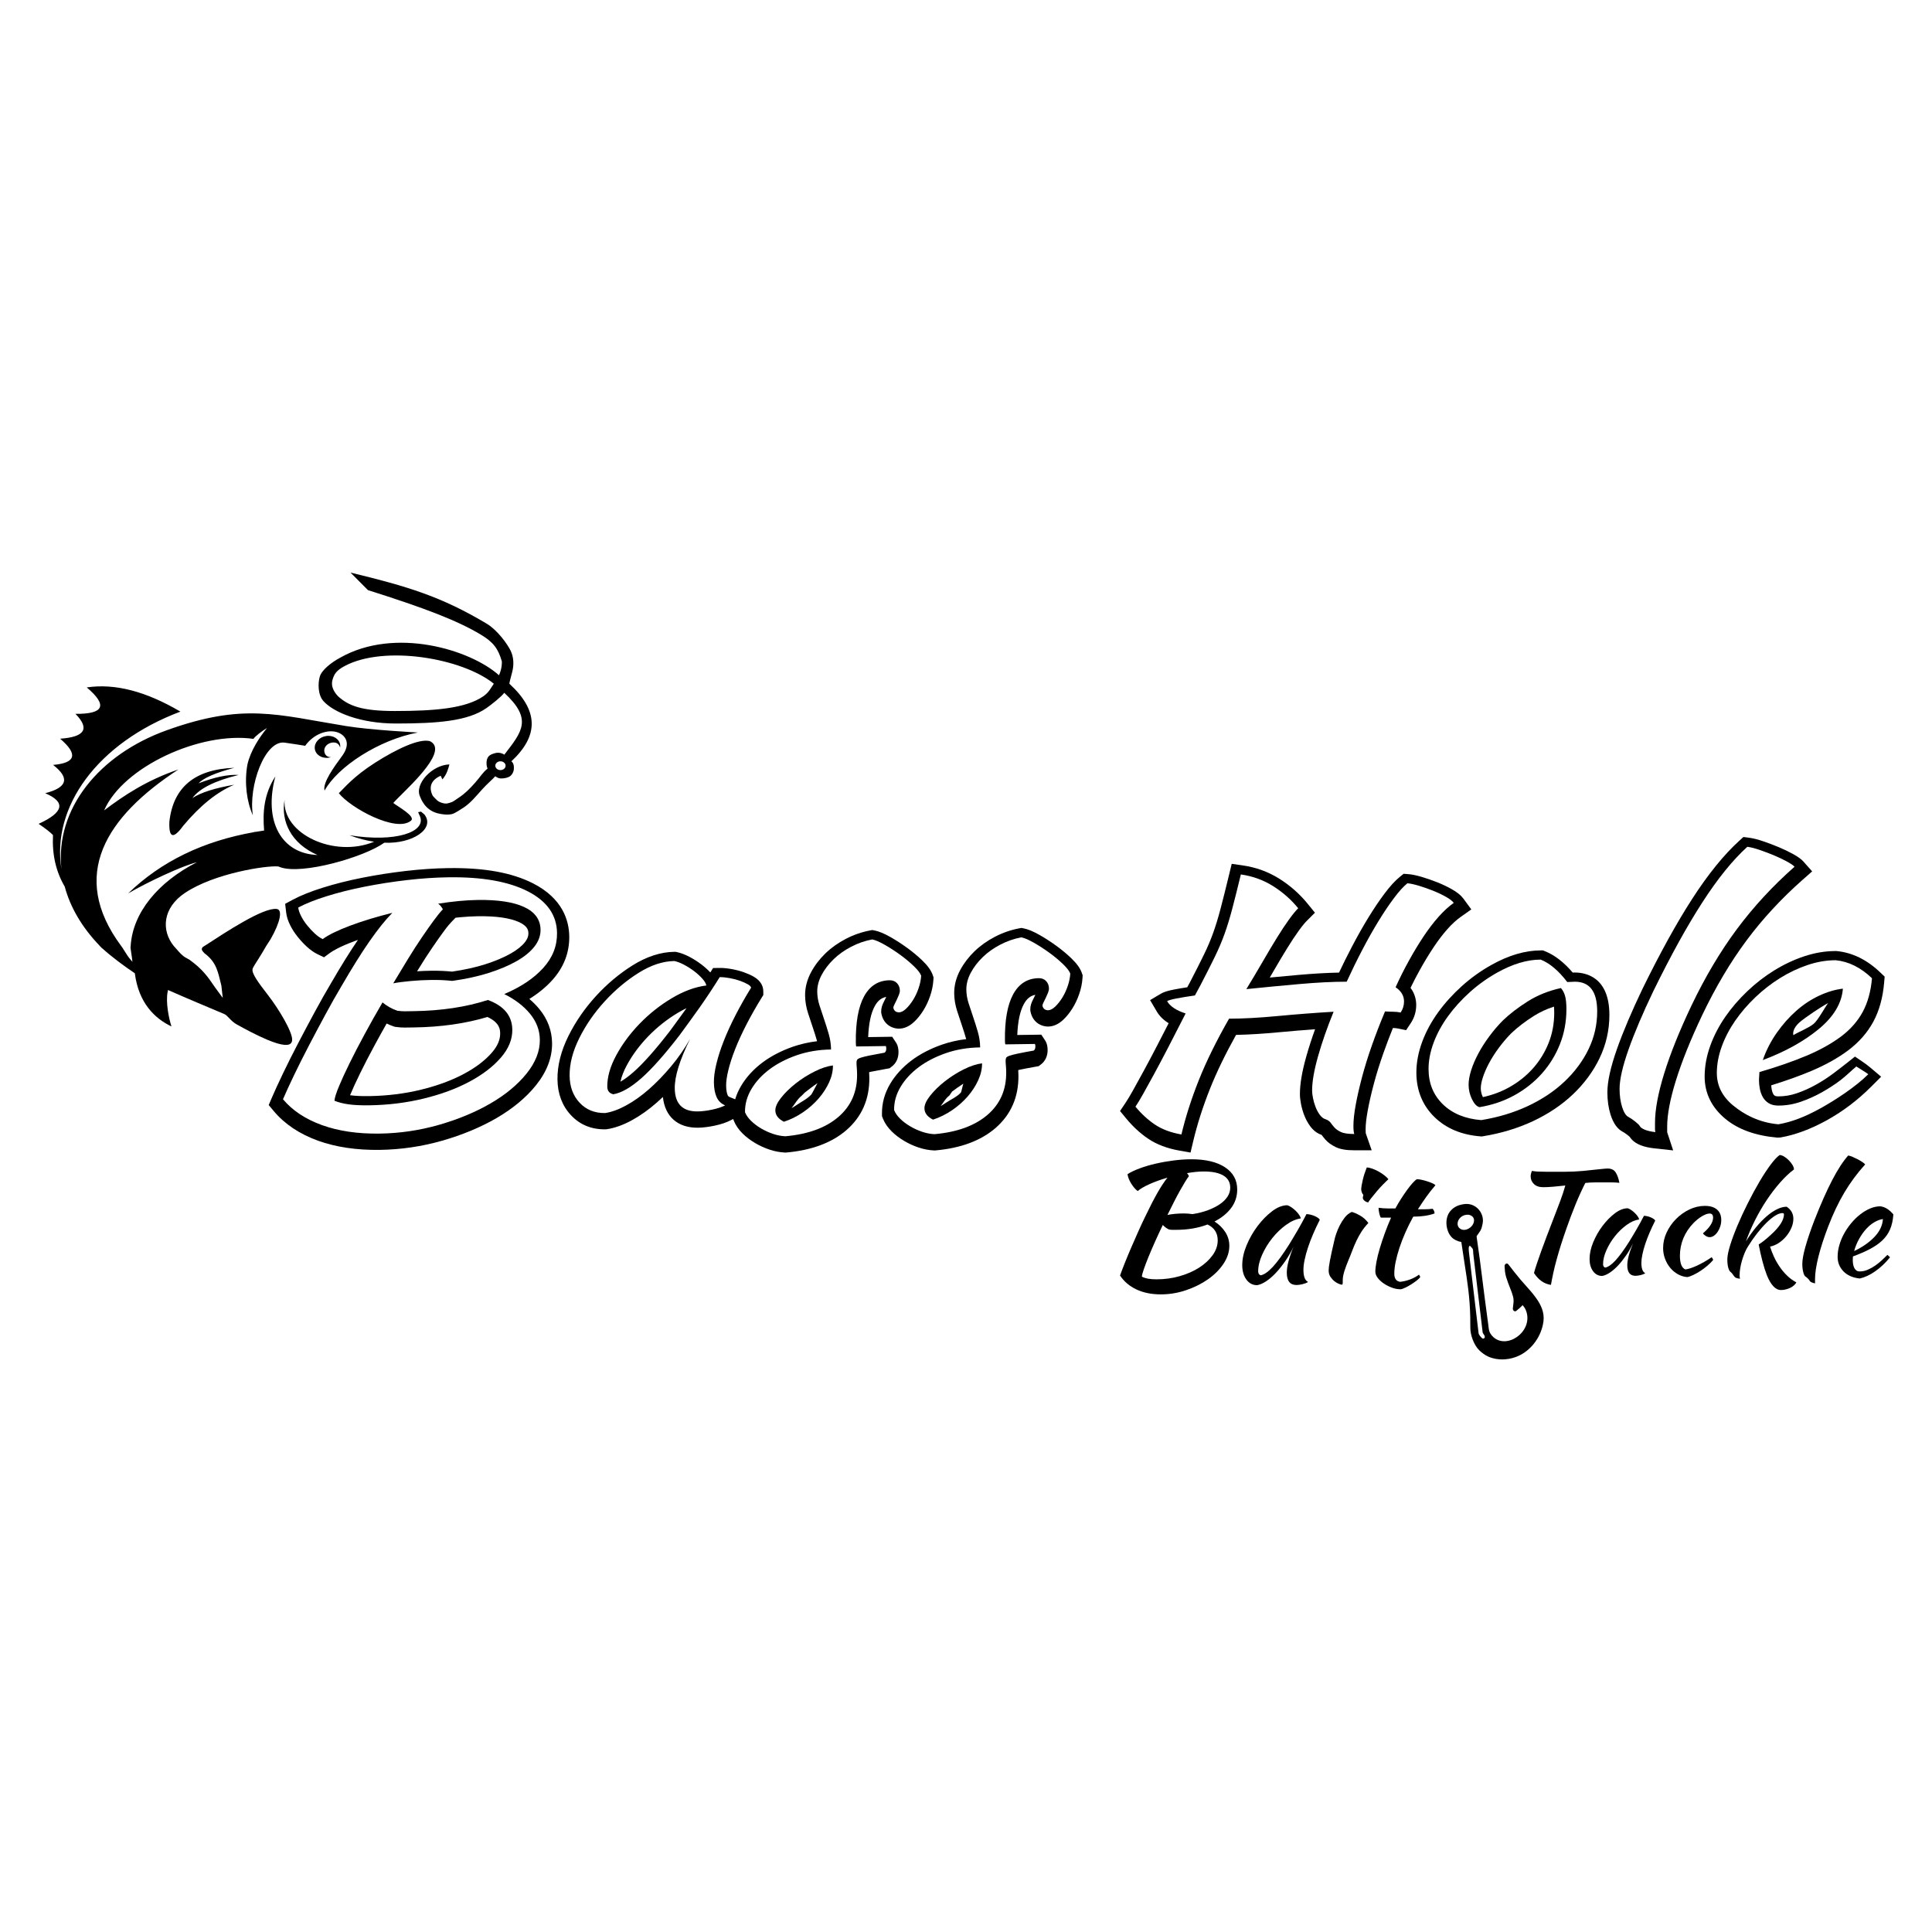 <?xml version="1.0" encoding="UTF-8"?>
<svg id="Layer_1" xmlns="http://www.w3.org/2000/svg" width="16.667in" height="16.667in" version="1.1" viewBox="0 0 1200 1200">
  <!-- Generator: Adobe Illustrator 29.4.0, SVG Export Plug-In . SVG Version: 2.1.0 Build 152)  -->
  <g>
    <path d="M881.765,602.67c2.813-5.092,5.736-9.919,8.691-14.35,2.805-4.214,5.707-8.018,8.619-11.296,2.741-3.078,5.475-5.589,8.128-7.467l6.658-4.71-4.898-6.665c-1.561-2.127-3.912-4.027-7.391-5.979-2.727-1.531-5.762-2.963-9.023-4.256-3.169-1.254-6.325-2.35-9.401-3.263-3.413-1.003-6.179-1.573-8.453-1.742l-2.881-.215-2.286,1.846c-2.972,2.4-6.103,5.819-9.572,10.447-3.185,4.239-6.543,9.221-9.976,14.806-3.421,5.564-6.904,11.732-10.346,18.322-2.676,5.099-5.335,10.445-7.935,15.945-7.594.146-16.098.633-25.349,1.453-5.914.522-11.818,1.066-17.669,1.628.729-1.245,1.442-2.468,2.138-3.672,3.136-5.418,6.048-10.303,8.66-14.529,2.585-4.191,4.986-7.825,7.144-10.811,2.483-3.439,4.06-5.219,4.947-6.106l5.159-5.161-4.629-5.686c-4.871-5.986-10.734-11.162-17.433-15.388-6.88-4.332-14.591-7.133-22.922-8.323l-6.705-.958-1.659,6.858c-2.043,8.444-3.834,15.583-5.323,21.222-1.415,5.37-2.933,10.33-4.504,14.73-1.585,4.425-3.497,8.938-5.684,13.42-2.362,4.857-5.37,10.803-8.874,17.55l-1.565,2.892c-3.072.472-5.754.93-8.003,1.363-4.087.784-6.561,1.554-8.276,2.572l-6.812,4.049,4.105,6.977c1.713,2.913,4.169,5.359,7.426,7.37-2.633,5.153-5.048,9.837-7.237,14.049-3.136,6.033-6.017,11.467-8.568,16.149-2.514,4.62-4.682,8.547-6.497,11.795-1.707,3.053-3.226,5.576-4.514,7.499l-3.378,5.045,3.846,4.661c4.138,5.015,8.742,9.247,13.671,12.564,5.208,3.523,11.716,5.994,19.343,7.347l6.921,1.226,1.692-7.123c2.507-10.556,6.04-21.579,10.5-32.755,4.046-10.131,9.451-21.287,16.092-33.208,7.779-.152,16.694-.7,26.571-1.632,7.418-.7,14.95-1.325,22.509-1.868-2.103,5.816-3.922,11.439-5.438,16.806-2.678,9.457-3.978,17.143-3.978,23.5,0,1.756.22,3.751.667,6.048.431,2.295,1.093,4.622,1.951,6.877.922,2.452,2.136,4.734,3.662,6.857,2.049,2.785,4.481,4.633,7.112,5.462l.037.013c.745,1.009,1.573,2.029,2.489,3.07,1.567,1.754,3.616,3.233,6.253,4.515,2.824,1.383,6.508,2.025,11.588,2.025h10.818l-3.651-10.47c-.018-.097-.031-.215-.051-.393-.02-.185-.074-.76-.074-2.143,0-3.014.44-6.922,1.304-11.619.91-4.968,2.187-10.552,3.797-16.606,1.598-6.037,3.602-12.474,5.957-19.135,1.822-5.17,3.801-10.391,5.904-15.582h.086c1.047,0,2.144.116,3.257.346l4.846.992,2.822-4.236c2.294-3.444,3.456-7.274,3.456-11.387,0-3.023-.717-6.93-3.524-10.657,1.817-3.755,3.709-7.405,5.651-10.904l0-0.0 0.0 0ZM866.828,613.199h-0c3.487,2.353,5.24,5.294,5.24,8.831,0,2.482-.709,4.778-2.098,6.865-1.571-.322-3.142-.491-4.713-.491-1.571,0-3.237-.065-4.981-.193-2.969,7.042-5.671,14.028-8.113,20.949-2.443,6.913-4.493,13.504-6.15,19.765-1.667,6.268-2.979,12.006-3.937,17.227-.958,5.213-1.437,9.588-1.437,13.11,0,1.313.038,2.352.134,3.134.086.782.21,1.434.393,1.958-3.841,0-6.639-.426-8.382-1.281-1.743-.846-3.056-1.772-3.928-2.748-.871-.991-1.657-1.974-2.356-2.957-.699-.983-1.829-1.74-3.4-2.264-1.227-.387-2.357-1.314-3.411-2.748-1.044-1.45-1.925-3.086-2.615-4.923-.7-1.837-1.227-3.674-1.571-5.511-.354-1.829-.527-3.344-.527-4.521,0-5.511,1.216-12.593,3.669-21.255,2.443-8.653,5.67-17.904,9.685-27.742-11.514.693-23.086,1.58-34.696,2.675-11.609,1.096-21.687,1.644-30.241,1.644-7.854,13.754-14.1,26.436-18.727,38.031-4.627,11.594-8.248,22.891-10.862,33.897-6.639-1.176-12.137-3.239-16.495-6.188-4.369-2.941-8.382-6.639-12.051-11.087,1.399-2.087,3.017-4.77,4.847-8.041,1.83-3.271,4.014-7.228,6.543-11.877,2.529-4.641,5.412-10.072,8.641-16.284,3.228-6.212,6.945-13.448,11.13-21.691-5.756-1.829-9.598-4.383-11.523-7.655.871-.516,2.835-1.08,5.901-1.668,3.046-.588,6.849-1.209,11.389-1.861l3.4-6.277c3.67-7.066,6.677-13.021,9.034-17.863,2.356-4.834,4.358-9.58,6.025-14.229,1.657-4.641,3.228-9.774,4.713-15.406,1.484-5.624,3.276-12.755,5.364-21.385,7.338,1.048,14.015,3.465,20.04,7.26,6.016,3.795,11.208,8.372,15.576,13.738-1.571,1.571-3.496,3.924-5.757,7.059-2.27,3.142-4.761,6.905-7.462,11.288-2.711,4.383-5.632,9.291-8.775,14.722-3.142,5.43-6.552,11.151-10.211,17.17,10.815-1.12,21.773-2.167,32.856-3.143,11.092-.983,20.911-1.475,29.466-1.475,3.142-6.833,6.408-13.504,9.818-20.007,3.401-6.51,6.763-12.457,10.078-17.847,3.314-5.39,6.504-10.128,9.56-14.197,3.056-4.077,5.805-7.099,8.247-9.073,1.743.129,4.062.62,6.945,1.466,2.874.854,5.795,1.869,8.765,3.046,2.969,1.177,5.671,2.45,8.123,3.827,2.442,1.37,4.1,2.643,4.971,3.828-3.142,2.223-6.284,5.1-9.425,8.629-3.143,3.538-6.246,7.591-9.293,12.167-3.055,4.585-6.073,9.556-9.032,14.914-2.979,5.366-5.767,10.925-8.382,16.687l0-0h0l0-0Z"/>
    <path d="M978.167,604.045c-.466,0-.912.009-1.341.026-5.491-6.436-11.254-10.882-17.172-13.238l-1.302-.518h-1.392c-9.6,0-19.875,3.02-30.539,8.973-6.58,3.67-12.767,8.094-18.402,13.155-5.647,5.09-10.594,10.55-14.704,16.226-4.247,5.863-7.586,12.018-9.931,18.307-2.425,6.539-3.653,12.982-3.653,19.153,0,11.143,3.812,20.49,11.328,27.781,7.192,6.98,16.749,10.981,28.405,11.898l.867.069.86-.14c11.098-1.801,21.483-4.938,30.872-9.324,9.506-4.448,17.839-10.022,24.764-16.563,7.044-6.658,12.632-14.2,16.601-22.407,4.107-8.48,6.189-17.575,6.189-27.032,0-23.796-14.999-26.365-21.45-26.365l-0-0.0 0.0 0ZM986.673,651.665c-3.573,7.389-8.555,14.093-14.925,20.111-6.37,6.019-13.967,11.087-22.779,15.213-8.813,4.117-18.459,7.026-28.939,8.726-9.943-.781-17.894-4.053-23.823-9.806-5.939-5.761-8.909-13.085-8.909-21.981,0-5.229,1.054-10.66,3.142-16.292,2.098-5.624,5.068-11.087,8.909-16.389,3.832-5.294,8.382-10.298,13.612-15.011,5.239-4.705,10.91-8.758,17.022-12.167,9.598-5.359,18.594-8.042,26.975-8.042,5.584,2.224,11.083,6.865,16.495,13.931.872,0,1.657-.032,2.357-.097.699-.064,1.484-.105,2.356-.105h0c9.252,0,13.879,6.156,13.879,18.451,0,8.243-1.791,16.059-5.373,23.455l-0-0.0 0-0Z"/>
    <path d="M1147.889,652.44c6.73-5.052,12.001-11.057,15.665-17.849,3.653-6.765,5.908-14.863,6.703-24.071l.339-3.903-2.766-2.646c-8.186-7.829-17.242-12.281-26.925-13.234l-.353-.035h-.355c-6.518,0-13.155,1.121-19.721,3.327-6.346,2.121-12.593,5.071-18.575,8.77-5.91,3.662-11.525,8.013-16.677,12.928-5.14,4.891-9.72,10.213-13.621,15.838-3.963,5.743-7.099,11.78-9.313,17.929-2.329,6.434-3.507,12.888-3.507,19.183,0,10.359,4.36,19.217,12.958,26.325,7.873,6.518,18.712,10.417,32.215,11.593l1.859-.079c9.149-1.574,18.868-5.183,28.892-10.722,9.919-5.488,19.168-12.489,27.489-20.81l6.214-6.215-6.684-5.655c-1.429-1.211-3.144-2.497-5.093-3.819l-4.471-3.038-4.243,3.379c-2.625,2.091-5.695,4.457-9.379,7.224-3.282,2.456-6.875,4.781-10.693,6.911-3.67,2.057-7.627,3.826-11.759,5.256-3.746,1.295-7.617,1.952-11.504,1.952-1.528,0-2.072-.313-2.148-.361-.589-.367-.836-.723-.998-1.018-.452-.805-.758-1.668-.949-2.686-.187-.955-.304-1.891-.351-2.795,9.212-2.84,17.544-5.825,24.828-8.893,8.89-3.753,16.601-8.051,22.924-12.785l-0.0 0h0l-0.0 0ZM1092.8,665.887c0,.789-.038,1.603-.124,2.457-.096.854-.135,1.732-.135,2.651,0,1.7.173,3.465.527,5.294.345,1.837.958,3.537,1.83,5.1.872,1.571,2.098,2.852,3.669,3.827,1.571.983,3.573,1.475,6.016,1.475,4.713,0,9.339-.782,13.88-2.353,4.541-1.572,8.861-3.497,12.961-5.794,4.1-2.288,7.941-4.77,11.524-7.453,3.573-2.683,7.263-6.45,10.061-8.682,1.743,1.184,6.184,3.776,7.41,4.816-7.855,7.856-20.502,16.086-29.841,21.252-9.34,5.165-17.613,8.398-25.994,9.841-12.042-1.048-21.428-6.164-28.143-11.723-6.725-5.56-10.087-12.264-10.087-20.12,0-5.358,1.006-10.821,3.018-16.38,2.002-5.559,4.799-10.926,8.372-16.099,3.582-5.164,7.769-10.039,12.578-14.616,4.799-4.577,9.943-8.566,15.441-11.973,5.499-3.4,11.169-6.084,17.023-8.041,5.853-1.966,11.657-2.95,17.414-2.95,8.028.79,15.537,4.512,22.52,11.192l0-0c-.699,8.114-2.615,15.075-5.757,20.893-3.142,5.825-7.644,10.925-13.487,15.309-5.853,4.383-12.961,8.339-21.342,11.876-8.382,3.529-18.162,6.937-29.331,10.201l0.0 0.0 0.0 0.0 0.0 0Z"/>
    <path d="M969.526,613.691c-7.683,1.7-14.531,4.448-20.556,8.243-6.026,3.795-11.218,7.783-15.586,11.965-2.97,3.014-5.757,6.285-8.373,9.814-2.625,3.529-4.895,7.098-6.81,10.692-1.926,3.602-3.401,7.066-4.454,10.402-1.044,3.335-1.571,6.317-1.571,8.936,0,3.134.699,6.148,2.098,9.025,1.398,2.876,2.969,4.512,4.713,4.907v-0c7.855-1.305,15.058-3.763,21.601-7.356,6.552-3.601,12.223-8.082,17.022-13.448,4.8-5.359,8.554-11.449,11.265-18.25v0c2.701-6.8,4.052-14.06,4.052-21.787,0-3.4-.259-6.084-.785-8.042-.518-1.966-1.399-3.666-2.616-5.1h0-0v0ZM961.886,647.777c-2.355,5.906-5.653,11.252-9.81,15.889-4.187,4.687-9.239,8.674-15.01,11.847-4.881,2.682-10.256,4.667-16.018,5.923-.008-.017-.016-.036-.027-.054-.858-1.769-1.277-3.547-1.277-5.438,0-1.76.403-3.94,1.189-6.456.91-2.875,2.214-5.91,3.879-9.03,1.727-3.24,3.805-6.499,6.183-9.698,2.378-3.207,4.927-6.202,7.582-8.901,3.97-3.789,8.779-7.471,14.299-10.947,3.703-2.334,7.83-4.236,12.317-5.685.092.932.162,2.173.162,3.806,0,6.638-1.168,12.948-3.471,18.743v-0l0.0 0Z"/>
    <path d="M1129.985,618.397c-5.067,2.352-9.819,5.495-14.273,9.419-4.454,3.924-8.506,8.509-12.174,13.738l-0.0 0c-3.669,5.237-6.543,10.862-8.641,16.88,13.967-5.229,25.577-11.675,34.83-19.329,9.244-7.655,14.225-15.994,14.924-25.026-4.712.524-9.608,1.966-14.665,4.319v0l-0.0 0ZM1126.589,635.846c-3.354,2.776-8.642,4.648-12.722,7.107-.605-2.832,1.46-5.846,3.801-7.909,3.469-3.053,13.972-10.061,17.824-12.013-1.764,2.207-6.277,10.641-8.904,12.815h0v0h0Z"/>
    <path d="M1119.509,546.575l6.05-5.348-5.385-6.076c-1.335-1.505-3.3-2.925-6.598-4.762-2.557-1.411-5.479-2.812-8.715-4.179-3.095-1.292-6.284-2.504-9.481-3.603-3.546-1.215-6.549-1.969-9.178-2.303l-3.337-.424-2.538,2.305c-9.531,8.652-19.355,20.762-29.194,35.989-9.625,14.883-20.047,33.747-31.005,56.132-6.711,14.015-12.022,26.534-15.788,37.212-4.013,11.409-5.964,20.23-5.964,26.97,0,4.996.653,9.622,1.951,13.77,1.742,5.511,4.304,9.056,7.682,10.752.561.298,1.546.906,3.068,2.106.657.52,1.019.848,1.195,1.018,1.483,2.342,3.809,4.088,7.097,5.322,2.318.87,4.953,1.456,8.056,1.793l11.804,1.282-3.711-11.265v-3.577c0-7.385,1.813-16.963,5.387-28.464,3.711-11.943,9.206-25.615,16.33-40.62,8.284-17.364,17.533-32.966,27.491-46.369,9.929-13.37,21.63-26.042,34.782-37.662,0,0,0-0.0 0-0v-0ZM1078.747,577.182c-10.308,13.876-19.733,29.764-28.287,47.692-7.328,15.438-12.913,29.337-16.754,41.706-3.841,12.36-5.757,22.666-5.757,30.908v4.118c0,.523.086,1.047.259,1.571-2.452-.266-4.541-.717-6.284-1.369-1.753-.661-2.884-1.442-3.41-2.361-.345-.653-1.303-1.603-2.875-2.845-1.571-1.241-2.969-2.192-4.195-2.845-1.571-.789-2.874-2.844-3.927-6.18-1.044-3.336-1.571-7.099-1.571-11.288,0-5.754,1.839-13.835,5.498-24.237,3.669-10.402,8.813-22.537,15.451-36.403,10.825-22.11,20.988-40.521,30.51-55.242h-0c9.512-14.722,18.804-26.203,27.885-34.446,2.097.266,4.675.919,7.73,1.966,3.046,1.047,6.064,2.192,9.033,3.432,2.96,1.249,5.623,2.522,7.989,3.827,2.356,1.314,3.879,2.353,4.579,3.143-13.622,12.038-25.577,24.986-35.875,38.852v0h-0Z"/>
  </g>
  <g>
    <g>
      <path d="M1172.328,779.416c-1.002.997-2.145,2.099-3.431,3.301-1.286,1.201-2.664,2.314-4.138,3.339-1.474,1.025-3.03,1.89-4.657,2.595-1.633.705-3.295,1.052-4.987,1.052-.878,0-1.597-.215-2.163-.655-.567-.441-1.003-1.014-1.315-1.714-.318-.705-.536-1.466-.66-2.286-.123-.821-.188-1.615-.188-2.374,0-.408.017-.805.047-1.19.029-.38.047-.744.047-1.096v0c4.014-1.465,7.527-2.991,10.534-4.573h-0c3.012-1.581,5.565-3.355,7.669-5.317,2.099-1.967,3.714-4.248,4.845-6.86,1.126-2.607,1.815-5.73,2.069-9.361-2.511-2.992-5.205-4.661-8.093-5.014-2.069,0-4.156.441-6.255,1.317-2.099.881-4.138,2.083-6.113,3.608-1.975,1.521-3.826,3.312-5.553,5.361-1.721,2.055-3.23,4.237-4.515,6.551-1.285,2.314-2.287,4.716-3.006,7.207-.725,2.496-1.084,4.942-1.084,7.344,0,3.515,1.208,6.518,3.625,9.009,2.411,2.496,5.783,3.972,10.11,4.441,3.012-.645,6.195-2.121,9.55-4.441,3.354-2.314,6.442-5.229,9.266-8.744-.442-.468-.973-.97-1.603-1.499l0-0h-0l-0-0ZM1154.737,769.482l0.0 0c1.321-2.341,2.776-4.397,4.374-6.154,1.603-1.758,3.307-3.163,5.128-4.22,1.815-1.052,3.573-1.697,5.27-1.934-.253,4.045-2.04,7.78-5.364,11.213-3.324,3.427-7.492,6.314-12.509,8.661.748-2.7,1.786-5.218,3.101-7.565v0l0.0 0v-0Z"/>
      <path d="M1121.427,774.188c1.314-4.662,3.166-10.094,5.553-16.309,3.885-9.906,7.539-18.154,10.958-24.749,3.413-6.595,6.756-11.741,10.015-15.432.754.121,1.68.413,2.776.881s2.175.981,3.242,1.537,2.022,1.13,2.871,1.714c.849.589,1.397,1.058,1.644,1.41-4.886,5.389-9.184,11.196-12.886,17.406-3.702,6.215-7.085,13.333-10.156,21.367-2.635,6.915-4.645,13.141-6.025,18.683-1.38,5.538-2.069,10.155-2.069,13.846v1.846c0,.237.036.468.094.705-.878-.121-1.627-.325-2.258-.617-.625-.292-1.032-.645-1.22-1.052-.13-.297-.472-.722-1.038-1.278-.56-.556-1.067-.981-1.503-1.272-.566-.353-1.038-1.273-1.409-2.771-.377-1.493-.566-3.18-.566-5.052l-.001-0c0-2.579.66-6.199,1.975-10.86v0-0h0l0.0 0v-0Z"/>
      <path d="M1072.877,782.276c0-2.11.578-5.041,1.739-8.794,1.162-3.746,2.682-7.851,4.563-12.309,1.881-4.452,4.014-9.052,6.396-13.801,2.381-4.749,4.781-9.174,7.197-13.278,2.411-4.1,4.734-7.648,6.962-10.64,2.222-2.986,4.121-5.008,5.688-6.066.878.06,1.834.413,2.871,1.058,1.032.645,1.986,1.422,2.871,2.331.872.909,1.609,1.862,2.21,2.854.589.997.89,1.906.89,2.728-2.823,2.11-5.688,4.821-8.606,8.132-2.918,3.311-5.688,6.948-8.323,10.904-2.635,3.956-5.064,8.149-7.292,12.573-2.228,4.425-4.091,8.777-5.594,13.053,2.004-3.229,4.103-6.166,6.301-8.81,2.193-2.639,4.386-4.904,6.585-6.783,2.193-1.879,4.338-3.333,6.443-4.358,2.098-1.03,4.091-1.543,5.971-1.543,2.758,1.873,4.138,4.358,4.138,7.461,0,1.873-.407,3.757-1.22,5.658-.819,1.901-1.898,3.658-3.248,5.267-1.35,1.609-2.883,2.986-4.61,4.127-1.721,1.141-3.525,1.884-5.406,2.237.624,2.05,1.426,4.132,2.399,6.242.972,2.11,2.128,4.16,3.478,6.155s2.882,3.84,4.61,5.537c1.727,1.702,3.685,3.135,5.877,4.309-.312.584-.784,1.173-1.409,1.758-.625.589-1.38,1.101-2.258,1.543-.878.436-1.834.788-2.871,1.052-1.032.264-2.052.396-3.053.396-1.692,0-3.277-.793-4.751-2.374-1.473-1.581-2.806-3.868-3.997-6.86-.944-2.402-1.851-5.273-2.729-8.612-.878-3.344-1.663-6.832-2.352-10.463.878-.529,1.975-1.306,3.295-2.325,1.314-1.025,2.694-2.209,4.138-3.554,5.517-4.97,8.276-9.267,8.276-12.898,0-.463-.348-.699-1.037-.699-1.256,0-2.723.529-4.421,1.581-1.692,1.058-3.496,2.523-5.406,4.402-1.916,1.879-3.855,4.083-5.836,6.601-1.975,2.523-3.873,5.256-5.688,8.188-.755,1.174-1.444,2.523-2.069,4.05-.631,1.526-1.179,3.097-1.645,4.705-.471,1.615-.831,3.218-1.085,4.799-.248,1.586-.377,3.052-.377,4.402,0,.821.094,1.493.283,2.022-1.945-.176-3.136-.645-3.572-1.406-.501-.705-.925-1.272-1.273-1.714-.342-.44-.701-.804-1.079-1.102-.566-.408-1.037-1.289-1.409-2.634-.377-1.35-.566-3.047-.566-5.102v-.001l0-0.0 0.0 0v0h-0Z"/>
      <path d="M1035.197,765.482c1.468-3.135,3.413-5.917,5.83-8.353,2.411-2.43,5.175-4.397,8.276-5.89,3.107-1.493,6.319-2.243,9.644-2.243,3.26,0,5.771.766,7.528,2.286,1.75,1.526,2.629,3.691,2.629,6.507,0,1.35-.2,2.65-.608,3.912-.413,1.262-.943,2.391-1.603,3.383-.654.998-1.426,1.802-2.305,2.419s-1.757.926-2.629.926c-.755,0-1.527-.221-2.305-.661-.79-.441-1.432-1.008-1.933-1.714,4.203-3.576,6.307-6.826,6.307-9.758,0-1.702-.725-2.551-2.163-2.551-1.256,0-2.824.557-4.704,1.67s-3.702,2.579-5.458,4.397c-2.694,2.815-4.751,5.934-6.16,9.361-1.409,3.433-2.116,7.02-2.116,10.772,0,4.75,1.126,7.593,3.384,8.529.944-.116,2.04-.38,3.295-.793,1.255-.408,2.599-.948,4.044-1.626,1.444-.672,2.93-1.449,4.468-2.33,1.539-.876,3.024-1.813,4.469-2.81.248.176.472.441.66.788.189.353.283.678.283.97-1.067,1.229-2.293,2.43-3.672,3.603-1.38,1.173-2.818,2.243-4.327,3.212-1.503.965-2.959,1.785-4.374,2.457-1.409.678-2.647,1.101-3.714,1.278-2.069-.176-4.014-.777-5.83-1.802-1.821-1.025-3.408-2.358-4.751-4-1.35-1.642-2.417-3.521-3.201-5.631-.784-2.11-1.173-4.309-1.173-6.595h-0c0-3.339.736-6.579,2.21-9.714v-0l-0.0 0-0.0 0h-0l-0-0Z"/>
      <path d="M1013.139,751.548c.784.524,1.533,1.141,2.258,1.84.719.7,1.331,1.416,1.833,2.149.501.727.785,1.361.849,1.884-2.511.353-5.099,1.494-7.763,3.422-2.665,1.928-5.081,4.254-7.245,6.975-2.163,2.716-3.932,5.626-5.311,8.728-1.379,3.096-2.069,5.989-2.069,8.683,0,1.107.436,1.812,1.314,2.105,1.821-.353,3.92-1.807,6.301-4.353,2.382-2.551,5.27-6.49,8.654-11.829.631-1.052,1.332-2.226,2.116-3.515.784-1.289,1.586-2.639,2.399-4.044s1.615-2.827,2.399-4.265c.784-1.432,1.521-2.827,2.21-4.176.625,0,1.367.105,2.21.308.849.204,1.615.469,2.305.793.689.319,1.273.656,1.739,1.009.471.352.707.677.707.969-1.255,2.457-2.417,4.937-3.478,7.427-1.067,2.49-1.975,4.882-2.729,7.168-.755,2.287-1.332,4.424-1.739,6.419-.413,1.989-.613,3.719-.613,5.185,0,1.642.189,3.003.567,4.088.377,1.085,1.002,1.862,1.88,2.331-.754.468-1.727.848-2.918,1.14-1.191.292-2.258.441-3.195.441-3.389,0-5.081-2.166-5.081-6.507,0-3.339,1.191-7.912,3.572-13.714-1.255,2.683-2.694,5.207-4.327,7.57-1.633,2.364-3.289,4.452-4.987,6.259-1.692,1.813-3.401,3.284-5.123,4.424-1.727,1.135-3.307,1.824-4.751,2.055-2.322,0-4.203-.986-5.647-2.959-1.438-1.973-2.163-4.485-2.163-7.548,0-3.295.754-6.766,2.258-10.419,1.509-3.648,3.436-7.03,5.789-10.149,2.352-3.124,4.904-5.725,7.663-7.818,2.759-2.088,5.423-3.135,7.999-3.135.624.177,1.332.529,2.116,1.058l-0-0v-0l0.0 0-0-0-0.0 0Z"/>
      <path d="M950.943,728.931c.154-.645.36-1.207.607-1.675.82.204,2.028.342,3.626.43,1.597.082,3.46.121,5.594.121h10.864c4.05,0,7.916-.176,11.619-.529,3.702-.353,6.961-.694,9.785-1.014,2.818-.314,4.639-.479,5.453-.479,2.322,0,3.997.81,5.034,2.419,1.037,1.614,1.804,3.769,2.305,6.463-1.633-.176-3.248-.264-4.845-.264h-10.157c-2.04,0-4.091.121-6.16.352-.884,1.709-1.851,3.719-2.918,6.039-1.067,2.325-2.116,4.749-3.154,7.278-1.032,2.524-2.022,5.036-2.959,7.537-.943,2.496-1.757,4.744-2.446,6.744-1.379,3.879-2.588,7.466-3.625,10.755-1.032,3.289-1.945,6.363-2.723,9.212-.79,2.854-1.462,5.57-2.027,8.154-.56,2.59-1.067,5.113-1.503,7.581-4.203-.584-7.71-3.047-10.534-7.383.501-1.818,1.114-3.796,1.833-5.934.719-2.138,1.568-4.573,2.54-7.301.973-2.721,2.116-5.812,3.431-9.273,1.321-3.46,2.824-7.388,4.515-11.78.631-1.642,1.285-3.355,1.975-5.146.689-1.786,1.368-3.559,2.027-5.317.655-1.763,1.25-3.46,1.786-5.102.53-1.642.984-3.135,1.362-4.485-2.635.298-5.128.546-7.48.749-2.346.204-4.433.308-6.255.308h-0c-2.505,0-4.433-.661-5.783-1.983-1.35-1.322-2.022-2.926-2.022-4.805,0-.474.077-1.03.236-1.675l-0.0 0v-0h0-0Z"/>
    </g>
    <g>
      <path d="M845.751,736.194c.181-1.067.424-2.232.724-3.475.292-1.249.661-2.544,1.107-3.898.445-1.347.891-2.577,1.337-3.683.884,0,1.977.227,3.28.677,1.295.449,2.611,1.034,3.94,1.764,1.337.729,2.555,1.523,3.67,2.388,1.107.865,1.957,1.678,2.555,2.44-.821.762-1.894,1.816-3.224,3.169-1.337,1.347-2.632,2.766-3.892,4.256-1.26,1.49-2.402,2.89-3.439,4.204-1.038,1.315-1.706,2.252-2.005,2.805-.884-.136-1.664-.501-2.333-1.087-.661-.592-.996-1.158-.996-1.718h.001c0-.416.111-1.034.334-1.868-.376-.344-.689-.865-.947-1.555-.258-.696-.39-1.314-.39-1.874,0-.619.091-1.464.279-2.544h0l-0-0h-0.0 0Z"/>
      <path d="M870.308,744.472c1.295-2.018,2.555-3.866,3.774-5.545,1.225-1.679,2.367-3.098,3.446-4.263,1.072-1.165,1.907-1.913,2.5-2.258.738,0,1.685.124,2.834.364,1.149.241,2.312.553,3.495.931,1.184.384,2.263.781,3.224,1.197.96.417,1.629.833,1.998,1.243-2.221,2.616-4.129,5.037-5.716,7.276-1.595,2.232-3.321,4.797-5.166,7.679h4.497c1.518,0,3.057-.104,4.61-.306.369.345.668.774.891,1.295.223.521.334,1.054.334,1.608-3.635,1.321-8.042,1.978-13.222,1.978-1.852,3.332-3.502,6.645-4.943,9.938-1.448,3.299-2.667,6.475-3.67,9.527-1.003,3.059-1.776,5.935-2.333,8.642-.557,2.707-.836,5.135-.836,7.289,0,3.052,1.225,4.757,3.669,5.102,2.221-.273,4.331-.794,6.329-1.556,2.005-.761,3.781-1.731,5.334-2.909.445.625.703,1.139.779,1.555-.445.619-1.205,1.341-2.277,2.167-1.072.827-2.242,1.634-3.502,2.428-1.261.787-2.479,1.457-3.662,2.004-1.191.553-2.075.86-2.666.931-1.852,0-3.704-.345-5.556-1.042-1.852-.69-3.537-1.555-5.055-2.597s-2.764-2.2-3.725-3.482c-.961-1.282-1.442-2.551-1.442-3.794,0-1.666.237-3.762.718-6.293.48-2.531,1.17-5.284,2.061-8.265.884-2.98,1.921-6.097,3.106-9.358,1.183-3.26,2.485-6.482,3.891-9.67h-6.335c-.369-.417-.703-1.295-.996-2.649-.299-1.347-.445-2.506-.445-3.475,1.922.273,3.774.416,5.556.416h4.887c1.114-2.056,2.312-4.093,3.614-6.11l-0.0 0.0 0.0 0.0 0.0 0-0-0.0 0.0 0Z"/>
      <path d="M825.253,789.109c0-.625.055-1.405.167-2.336.111-.937.313-2.18.613-3.742.292-1.555.682-3.442,1.163-5.655.48-2.219,1.093-4.881,1.831-7.998.153-.69.48-1.803,1.003-3.325.515-1.523,1.205-3.13,2.054-4.829.849-1.692,1.894-3.338,3.113-4.933,1.225-1.588,2.687-2.766,4.386-3.527,1.26.273,2.924.982,4.999,2.128,2.075,1.139,3.85,2.714,5.334,4.725-1.699,1.803-3.126,3.599-4.275,5.401-1.149,1.797-2.186,3.671-3.113,5.603-.926,1.94-1.776,3.95-2.555,6.026-.773,2.076-1.65,4.256-2.611,6.54-.815,1.939-1.553,3.931-2.221,5.974-.668,2.043-1.038,3.827-1.114,5.349,0,1.243-.014,2.128-.049,2.649-.042.514-.244.775-.613.775-.299,0-.891-.169-1.782-.521-.884-.344-1.797-.878-2.722-1.607s-1.755-1.64-2.5-2.753c-.738-1.106-1.107-2.421-1.107-3.944v-.001 0-0h-0l-0.0 0h0Z"/>
      <path d="M774.251,773.528c1.783-4.308,4.059-8.304,6.837-11.988,2.778-3.69,5.793-6.761,9.052-9.234,3.258-2.467,6.406-3.703,9.448-3.703.738.208,1.574.625,2.5,1.249.926.619,1.811,1.347,2.666,2.174.849.827,1.574,1.673,2.166,2.538.591.859.925,1.607,1.002,2.226-2.966.417-6.022,1.764-9.17,4.042-3.147,2.278-6.001,5.024-8.557,8.239-2.555,3.208-4.644,6.645-6.273,10.308-1.63,3.657-2.444,7.074-2.444,10.256,0,1.308.515,2.141,1.552,2.486,2.152-.417,4.63-2.135,7.443-5.141,2.812-3.013,6.224-7.666,10.221-13.972.745-1.243,1.574-2.629,2.5-4.152s1.873-3.117,2.834-4.777,1.907-3.339,2.834-5.037c.927-1.692,1.796-3.338,2.611-4.933h-0l.001-.001c0,0-0.0 0-0.0.001.738,0,1.615.124,2.61.365,1.003.241,1.908.554,2.722.937.815.377,1.504.774,2.054,1.191.557.417.836.801.836,1.146-1.483,2.902-2.855,5.831-4.108,8.772-1.261,2.942-2.333,5.766-3.224,8.467-.891,2.701-1.573,5.226-2.054,7.582-.487,2.35-.724,4.392-.724,6.124,0,1.939.222,3.546.668,4.829.446,1.282,1.184,2.2,2.221,2.753-.891.553-2.04,1.002-3.446,1.347-1.406.345-2.667.521-3.774.521-4.003,0-6.002-2.558-6.002-7.686,0-3.944,1.406-9.345,4.22-16.198-1.483,3.169-3.182,6.15-5.111,8.942-1.928,2.792-3.885,5.258-5.891,7.393-1.998,2.141-4.017,3.878-6.05,5.226-2.04,1.34-3.907,2.154-5.612,2.427-2.743,0-4.964-1.165-6.67-3.495-1.699-2.33-2.555-5.297-2.555-8.916,0-3.892.891-7.992,2.666-12.306l-0.0 0-0.0 0.0 0.0 0-0.0 0.0 0-0Z"/>
      <g>
        <polygon points="760.897 725.032 760.897 725.032 760.898 725.032 760.897 725.032"/>
        <path d="M760.897,725.032v-0c-5.034-3.325-11.996-4.985-20.888-4.985-3.481,0-7.129.241-10.938.729-3.823.481-7.541,1.139-11.168,1.971-3.635.833-6.985,1.815-10.055,2.961-3.077,1.139-5.577,2.336-7.506,3.579.078.833.32,1.77.725,2.805.411,1.041.925,2.063,1.56,3.065.626,1.003,1.294,1.921,1.998,2.753.704.826,1.385,1.451,2.053,1.868,1.554-1.386,4.004-2.818,7.332-4.309,3.335-1.49,7.04-2.823,11.113-4.002-1.853,2.284-3.885,5.369-6.113,9.247-2.222,3.879-4.742,8.76-7.555,14.643-1.33,2.7-2.757,5.746-4.275,9.136-1.518,3.391-3.022,6.801-4.498,10.231-1.483,3.423-2.834,6.677-4.059,9.761-1.219,3.079-2.207,5.655-2.946,7.738,2.445,3.735,5.835,6.625,10.166,8.668,4.337,2.043,9.393,3.065,15.171,3.065,5.334,0,10.556-.865,15.666-2.597,5.111-1.731,9.665-4.002,13.66-6.8,4.004-2.805,7.207-6.026,9.615-9.657,2.403-3.638,3.607-7.321,3.607-11.063,0-3.117-.828-5.968-2.499-8.564-1.664-2.597-3.906-4.797-6.719-6.6,4.365-2.212,7.812-4.998,10.332-8.356l0.0 0c2.514-3.358,3.774-7.185,3.774-11.48,0-5.883-2.514-10.484-7.555-13.81v0h0ZM756.345,770.411l-0.0 0c0,3.189-1.037,6.234-3.113,9.144-2.075,2.908-4.853,5.485-8.334,7.737-3.482,2.245-7.513,4.028-12.109,5.343-4.595,1.321-9.406,1.978-14.44,1.978-2.151,0-3.947-.143-5.389-.416-1.448-.28-2.688-.69-3.725-1.249.077-.97.48-2.525,1.225-4.673.738-2.141,1.699-4.672,2.889-7.582,1.184-2.909,2.535-6.052,4.053-9.449,1.518-3.391,3.126-6.853,4.832-10.387,1.184,1.25,2.479,2.187,3.893,2.805.738.143,1.385.208,1.942.208h2.389c7.255,0,13.779-1.106,19.558-3.319,4.219,2.005,6.329,5.291,6.329,9.859l0-0-0-0.0 0.0 0ZM762.457,743.209h0l0-0v0h-0c-1.114,1.731-2.708,3.305-4.777,4.724-2.074,1.419-4.54,2.662-7.394,3.735-2.847,1.074-6.05,1.887-9.608,2.441-.892-.136-1.796-.241-2.722-.313-.927-.065-1.873-.104-2.834-.104-1.775,0-3.571.091-5.389.26-1.817.176-3.349.404-4.609.677,1.337-2.701,2.646-5.331,3.948-7.894,1.294-2.558,2.534-4.894,3.717-7.009,1.183-2.109,2.256-3.963,3.224-5.558.961-1.588,1.775-2.805,2.444-3.632-.153-.345-.313-.677-.501-.989-.188-.312-.425-.605-.724-.879,1.929-.351,3.759-.606,5.5-.781,1.741-.176,3.392-.26,4.945-.26,5.333,0,9.406.846,12.226,2.545,2.812,1.698,4.219,4.204,4.219,7.529,0,1.939-.558,3.775-1.664,5.506v-0l-0-0h0Z"/>
      </g>
    </g>
  </g>
  <path d="M954.347,806.593c-.258-.368-.516-.728-.771-1.073-1.911-2.579-3.935-4.842-6.076-7.236-1.017-1.137-2.055-2.299-3.108-3.525-2.262-2.634-5.283-6.542-7.508-9.418-.289-.374-.693-.562-1.095-.534-.155.011-.31.054-.458.13-.528.276-.851.93-.801,1.632l.033.584c.074,1.373.196,3.67.932,6.1.72,2.377,1.823,5.194,2.628,7.252.378.964.695,1.77.877,2.293,1.404,4.028,1.283,4.952.707,9.396l-.044.338c-.082.635.149,1.276.589,1.645.261.219.567.318.869.297.209-.014.416-.087.601-.219.327-.23,2.557-2.048,4.002-3.581.309.346.58.684.835,1.035.38.522.717,1.077,1.027,1.764,2.689,5.966.381,12.993-5.614,17.089-2.158,1.474-4.52,2.338-6.831,2.498-3.909.27-7.34-1.454-9.412-4.73-.862-1.362-1.03-2.846-1.265-4.899-.063-.558-.129-1.134-.212-1.734-.099-.715-.192-1.399-.288-2.096-1.301-9.488-2.298-17.417-3.21-24.68-1.106-8.811-2.072-16.492-3.304-24.698-.07-.465-.137-.926-.209-1.395-0-.123-.013-.237-.025-.352v0c-.021-.204-.051-.405-.096-.62.644-.928.996-1.41,1.244-1.749.374-.51.534-.729,1.013-1.518.85-1.4,1.122-2.716,1.384-3.99l.104-.5c.561-2.636-.028-5.485-1.618-7.814-2.047-3.001-5.415-4.723-9.042-4.472l-.011.001c-4.15.405-7.004,1.724-9.252,4.28-1.726,1.961-2.63,4.755-2.544,7.864.029,1.065.186,2.112.435,3.116.316,1.276.793,2.476,1.416,3.526.409.69.874,1.322,1.396,1.863,1.454,1.511,3.661,2.589,6.017,2.964.006.075.015.149.024.217.704,4.991,1.391,9.406,2.029,13.511,1.814,11.652,3.194,20.552,3.481,32.91.049,2.095.07,4.278.052,6.603-.037,4.764,2.365,10.894,5.469,13.959,1.285,1.27,3.577,3.095,5.811,4.053,3.055,1.309,6.584,1.87,10.204,1.619l.001-0c3.146-.218,6.28-1.056,9.063-2.424,7.868-3.861,13.705-12.156,14.87-21.129.745-5.72-1.757-10.491-4.322-14.154v0h-0l-0.0 0ZM909.693,763.895c-1.307.09-2.488-.329-3.332-1.185-.556-.563-.882-1.233-.992-2.044-.325-2.403,1.414-4.915,3.958-5.809l.551-.168c.41-.112.815-.182,1.213-.209,1.41-.097,2.704.352,3.558,1.232.488.501.77,1.087.868,1.806.29,2.084-1.27,4.993-4.607,6.15-.409.124-.816.198-1.218.226v-0.0 0ZM922.128,830.929l-.329.283c-.339.292-.798.322-1.154.043-.91-.713-2.171-2.359-2.247-3l-5.886-49.384c-.101-.846-.906-6.089.833-4.822l.729.853c1.155.878.874,2.739.975,3.585l5.836,48.973c.032.269.12.528.263.739.677.997,1.341,1.662.978,2.73l-0-0h0Z"/>
  <path d="M255.29,509.715c-9.116,7.732-37.775-7.983-44.829-17.041,3.477-3.345,9.044-10.345,22.479-18.914,13.519-8.622,27.062-14.931,33.719-13.51.911.194,2.378,1.236,3.051,2.522,4.586,8.769-20.392,30.076-25.42,35.978,2.649,2.124,14.095,8.339,11,10.964h-0s-0.0 0-0.0 0ZM32.915,518.673c-1.738-1.793-4.709-4.118-8.915-6.975,15.656-7.156,17.013-13.498,4.069-19.022,13.809-3.523,15.451-9.381,4.923-17.573,14.148-1.226,15.598-6.655,4.353-16.286,15.38-1.047,18.554-6.191,9.524-15.431,17.786.153,20.126-5.318,7.021-16.412,17.355-2.622,36.741,2.386,58.159,15.023-51.802,19.506-80.121,59.374-73.891,97.804-3.994-37.374,23.327-71.116,65.436-86.236,47.867-17.188,68.307-9.594,111.411-2.592,15.343,2.493,44.556,3.996,44.556,3.996-24.28,4.561-49.809,21.247-57.964,36.078-1.388-4.816,6.015-14.871,10.915-21.544,5.69-7.748,2.094-12.848-2.714-14.58-6.017-2.167-14.851.759-20.258,8.304,0,0-7.993-1.346-12.78-1.968-12.337-1.604-22.571,27.15-19.691,45.169-3.79-8.36-5.408-20.183-3.416-31.443,1.845-8.474,7.488-17.094,12.218-22.818-2.936,1.715-7.238,4.977-8.449,6.762-32.872-4.693-80.967,17.292-92.746,44.43,12.036-9.124,26.592-18.837,46.124-25.409-45.151,29.483-68.02,65.699-35.624,109.493h.023c.135.176.294.425.438.632.228.304.43.604.664.908h-.035c.37.567.759,1.188,1.16,1.828,1.126,1.796,2.29,3.653,3.357,4.878l1.476,1.696-.273-2.374c-.081-.704-.225-1.591-.38-2.535-.19-1.161-.386-2.406-.497-3.493h-.044c.002-.081.015-.161.017-.243-.042-.468.091-1.276.091-1.276,1.257-20.319,16.643-39.41,41.16-51.93-9.348,2.318-30.873,12.447-42.749,19.38,20.651-19.967,46.731-32.513,78.418-38.095-.074-.277-.146-.555-.217-.836.112.277.226.548.342.814,1.953-.343,3.926-.66,5.921-.95-.922-11.064-.212-22.551,6.978-33.576-7.521,28.144,3.997,48.002,26.152,48.782-16.187-7.037-22.853-20.655-20.431-34.339-1.574,21.288,30.853,36.353,55.633,26.098-4.866-.712-10.032-2.017-15.283-4.027,28.446,4.625,47.977-1.943,43.695-11.925-.001-.001-1.093-2.399-1.094-2.4l1.808-.347c.001.002,2.14,1.811,2.141,1.813,6.756,8.755-7.297,18.306-24.949,17.496-12.247,8.878-50.9,20.101-64.617,15.225-.407-.145-.807-.303-1.202-.474-7.542-.688-39.764,4.256-57.954,16.404-14.002,9.35-14.809,23.352-7.005,32.982l.43.489c.438.463.913,1.011,1.419,1.59,1.609,1.846,3.432,3.94,5.373,5.045l2.655,1.499c7.727,5.681,10.697,9.615,15.894,17.27l4.67,6.375-.865-7.651c-2.073-8.033-2.708-14.326-10.547-20.127-1.184-1.359-2.32-2.273-1.054-3.796l1.604-1.016c12.875-8.365,36.118-23.741,44.402-22.654,3.776.496,2.145,8.27-3.765,18.657l-2.827,4.389c-.084.146-.175.295-.26.442-1.667,2.873-2.946,5.054-4.492,7.463-2.24,3.491-3.421,5.352-3.65,6.226-.731,2.793,3.279,8.185,9.883,16.751,6.206,8.052,15.017,22.473,14.669,27.552-.059.866-.357,1.541-.911,2.065-4.242,4.021-23.902-6.496-33.638-11.924-3.699-2.061-5.449-5.461-7.617-6.369-7.341-3.077-25.367-10.659-34.177-14.583l-.754-.336-.189.901c-1.421,6.749.817,17.148,2.334,21.732-10.443-4.959-20.327-14.599-22.728-32.766l-.08-.305-.24-.16c-6.14-4.113-14.183-10.041-19.979-15.337h-.111c-.282-.282-.53-.571-.807-.854-.258-.243-.541-.494-.788-.733l.095 0c-11.222-11.666-18.286-24.15-21.671-36.719-5.456-9.253-7.884-19.921-7.286-32.005l-0.0 0-0.0 0-0.0 0.0 0-0.0 0.0 0ZM211.299,462.801c.055.521.039,1.038-.04,1.543-.574-2.204-2.245-3.489-4.968-3.113-2.956.408-5.137,2.788-4.871,5.316.24,2.277,1.623,3.755,4.207,3.755-.484.151-.988.264-1.51.336-4.358.601-8.21-1.934-8.602-5.661h-0c-.392-3.727,2.824-7.236,7.182-7.838v0c4.359-.601,8.21,1.933,8.602,5.661ZM145.442,487.418c-10.628,4.47-21.182,12.974-31.664,25.51-6.155,8.473-9.01,7.601-8.566-2.616,2.385-21.362,15.821-32.5,40.308-33.412-11.649,3.079-19.058,6.296-22.229,9.649h0c10-3.88,18.305-5.617,24.916-5.209-14.713,3.587-24.278,8.367-28.693,14.339,5.222-3.421,13.865-6.175,25.927-8.261,0,0,0.0 0.0 0.0 0h0ZM316.424,424.715c-.205-.188.818-3.863,1.733-7.4,1.132-4.376.947-9.167-1-13.166-2.077-4.267-8.275-12.844-14.911-16.807-28.003-16.721-48.838-23.079-84.528-31.699l10.837,10.901c35.089,11.082,55.501,18.857,70.248,27.73,7.604,4.576,10.65,8.634,12.913,16.571.114,3.66-1.051,7.088-1.793,8.572-17.78-15.957-64.598-30.166-98.59-10.94-5.753,3.092-11.519,7.732-12.715,11.795-1.202,4.082-1.188,11.293,2.207,15.112,6.293,7.078,23.006,14.017,45.119,14.006,25.815-.013,44.55-1.461,56.198-9.583,3.128-2.181,9.143-6.948,11.082-9.484,17.631,16.374,11.192,23.949.002,38.436-1.249-.995-3.257-1.312-4.383-1.221-1.114.09-3.314.785-4.292,1.39-1.253.776-2.579,2.246-2.327,5.866-.03.74.458,2.331.594,2.616-2.997,2.342-4.419,5.046-7.707,8.736-3.502,3.931-6.342,6.828-10.276,9.367-1.239.8-3.131,2.317-4.31,2.72-2.494.853-3.455,1.147-5.459.6-2.011-.548-3.2-1.19-4.456-2.612-.612-.693-1.628-1.501-2.007-2.312-2.515-5.374-.567-9.554,5.129-12.087l1.052,2.27c2.85-3.242,3.828-7.23,4.35-9.295-10.755.286-21.862,12.225-18.224,19.994.45.961,2.761,8.212,10.758,10.322,2.473.652,6.712,1.354,9.714.327,1.351-.463,5.1-2.897,6.503-3.804,4.169-2.69,7.8-7.088,11.397-11.125,3.161-3.548,5.793-5.589,8.369-8.389.221.183,1.52,1.302,3.398,1.385,1.995.088,4.393-.458,5.622-1.289,1.155-.781,2.669-2.835,2.508-5.357,0,0,.232-2.661-1.541-4.002,16.965-15.81,17.086-31.36-1.213-48.146l0.0 0-0-0.0 0-0-0-0.0 0.0 0ZM300.379,432.347c-11.024,7.688-30.287,9.263-55.081,9.274-20.711.011-28.879-3.231-35.538-9.353-2.937-3.303-4.247-6.583-3.211-10.101,1.041-3.537,2.388-5.719,7.454-8.443,24.708-13.281,73.245-4.904,92.712,10.934-1.853,2.708-3.037,5.388-6.335,7.688l-0.0 0h-0s0-0.0 0-0l-0-0ZM313.478,477.135c-.462.577-1.18,1.003-2.047,1.142-.867.139-1.717-.036-2.391-.431l-.002.002c-.672-.395-1.171-1.01-1.333-1.752-.163-.743.041-1.471.501-2.047.461-.575,1.181-1,2.049-1.14.869-.139,1.72.035,2.393.429l-.002.002c.674.394,1.172,1.009,1.335,1.751.162.741-.042,1.468-.503,2.045l-0-0.0 0-0s0-0.0 0-0Z"/>
  <g>
    <path d="M325.602,563.388l.001-0c-6.679-3.114-16.297-4.581-28.864-4.404-3.668.052-7.555.275-11.65.656-4.096.388-8.409.94-12.94,1.657.705.514,1.278,1.062,1.726,1.643.439.582.839,1.197,1.202,1.845-1.551,1.593-3.446,3.909-5.668,6.954-2.24,3.037-4.725,6.578-7.46,10.605-2.745,4.028-5.61,8.484-8.603,13.369-2.993,4.886-6.023,9.9-9.098,15.044,2.953-.565,6.568-1.043,10.846-1.427,4.268-.39,8.499-.611,12.694-.67v0c2.26-.032,4.493.002,6.678.1,2.185.098,4.324.269,6.425.497,8.357-1.165,15.885-2.802,22.583-4.927,6.698-2.126,12.472-4.56,17.322-7.311,4.85-2.752,8.567-5.778,11.149-9.085v0c2.573-3.308,3.84-6.791,3.793-10.457-.081-6.284-3.466-10.974-10.135-14.087v-0s0,0,0,0ZM326.106,585.128c-1.94,2.485-4.932,4.884-8.895,7.133-4.364,2.476-9.716,4.728-15.909,6.693-6.017,1.909-12.916,3.434-20.519,4.533-2.023-.203-4.025-.35-5.966-.437-2.317-.104-4.707-.14-7.104-.106-2.863.04-5.756.154-8.642.34.226-.369.452-.737.677-1.106,2.94-4.798,5.764-9.187,8.4-13.055,2.779-4.091,5.162-7.478,7.309-10.389,2.45-3.359,4.046-5.175,4.954-6.106l2.546-2.616c.958-.107,1.902-.204,2.828-.292,3.961-.367,7.69-.577,11.084-.625,11.399-.161,20.038,1.091,25.674,3.718,5.595,2.611,5.632,5.445,5.651,6.967.014,1.124-.187,2.901-2.089,5.347l0-0.0 0.0 0.0 0.0 0Z"/>
    <path d="M671.908,604.219c-.988-2.833-3.058-5.703-6.512-9.029-2.725-2.626-5.847-5.223-9.278-7.72-3.373-2.455-6.851-4.709-10.351-6.705-3.997-2.271-7.273-3.629-10.015-4.155l-1.353-.259-1.354.255c-5.224.985-10.294,2.745-15.065,5.23-4.804,2.497-9.067,5.529-12.669,9.013-3.664,3.543-6.671,7.483-8.942,11.723-2.516,4.714-3.759,9.608-3.695,14.541.046,3.576.654,7.203,1.807,10.785.921,2.849,1.889,5.764,2.9,8.754.953,2.806,1.879,5.754,2.754,8.758-5.25.626-10.273,1.764-15.013,3.406-7.236,2.528-13.603,5.832-18.924,9.823-5.552,4.162-10.01,9.03-13.246,14.465-3.498,5.868-5.229,12.158-5.145,18.694l.019,1.503.545,1.39c1.114,2.844,2.976,5.568,5.541,8.105,2.172,2.14,4.755,4.105,7.676,5.839,2.801,1.663,5.805,3.036,8.95,4.093,3.259,1.083,6.492,1.699,9.609,1.829l.473.019.472-.041c15.617-1.388,28.114-6.037,37.147-13.818,9.68-8.347,14.5-19.374,14.328-32.773-.015-1.194-.055-2.294-.122-3.309.473-.108,1.009-.225,1.614-.349,2.291-.481,5.424-1.073,9.311-1.759l1.773-.313,1.449-1.113c2.69-2.069,4.146-5.278,4.098-9.037-.02-1.541-.212-3.838-1.638-5.978l-2.296-3.444-14.902.21c.322-8.385,1.685-14.822,4.066-19.177,1.843-3.371,4.04-5.188,7.153-5.784-.09.195-.182.391-.277.586-.495,1.016-.945,1.939-1.405,2.854-.692,1.416-1.483,3.332-1.454,5.575l.01.769.151.754c1.082,5.376,5.095,8.89,10.474,9.175l.241.012.242-.003c3.277-.046,6.433-1.475,9.387-4.257,2.027-1.914,3.924-4.266,5.638-6.991,1.695-2.695,3.122-5.719,4.241-8.987,1.156-3.374,1.84-6.721,2.032-9.948l.1-1.653-.544-1.555-0.0 0.0 0.0 0ZM663.164,612.507c-.923,2.697-2.07,5.13-3.44,7.31-1.371,2.179-2.832,3.996-4.384,5.461-1.553,1.464-3.028,2.202-4.417,2.222-1.927-.102-3.079-1.069-3.448-2.901-.005-.386.207-1.01.627-1.87.429-.852.897-1.809,1.41-2.864.513-1.055.969-2.109,1.396-3.162.418-1.053.636-1.967.626-2.757h-0c-.024-1.829-.618-3.36-1.764-4.584-1.156-1.225-2.687-1.831-4.612-1.804-6.982.098-12.256,3.436-15.841,9.989-3.585,6.562-5.29,16.159-5.128,28.792.017,1.297.113,2.077.288,2.333l18.333-.258c.176.263.269.778.279,1.559.015,1.177-.328,2.027-1.011,2.552-4.015.71-7.188,1.31-9.537,1.803-2.351.484-4.136.936-5.348,1.34-1.221.412-1.953.842-2.215,1.305-.253.455-.379,1.077-.369,1.859.013,1.04.065,2.077.174,3.124.099,1.038.165,2.335.185,3.898.141,10.941-3.721,19.787-11.575,26.561-7.864,6.775-18.849,10.782-32.972,12.036-2.454-.103-4.99-.591-7.616-1.464-2.627-.882-5.132-2.023-7.507-3.432-2.375-1.409-4.455-2.975-6.221-4.715-1.767-1.748-3.015-3.528-3.729-5.347-.065-5.011,1.263-9.809,4.001-14.4,2.729-4.583,6.48-8.657,11.234-12.221,4.753-3.565,10.397-6.473,16.911-8.748,6.524-2.259,13.617-3.455,21.298-3.563-.042-3.28-.524-6.496-1.436-9.634-.913-3.138-1.872-6.187-2.867-9.122-.997-2.943-1.953-5.823-2.861-8.639-.908-2.815-1.375-5.597-1.411-8.36-.046-3.545.867-7.071,2.738-10.578,1.88-3.508,4.368-6.766,7.471-9.767,3.104-3.001,6.74-5.574,10.898-7.736,4.168-2.171,8.507-3.673,13.038-4.527,1.921.368,4.512,1.475,7.764,3.323,3.252,1.856,6.47,3.938,9.641,6.246,3.172,2.309,5.999,4.662,8.473,7.044,2.474,2.383,3.984,4.359,4.53,5.923-.149,2.484-.681,5.078-1.605,7.774l-0.0 0-0-0-0-0Z"/>
    <path d="M353.575,581.584c-.127-9.826-4.113-23.502-22.39-32.857-13.166-6.726-30.426-9.843-52.769-9.528-8.419.119-17.34.721-26.512,1.79-9.171,1.066-18.2,2.477-26.831,4.189-8.715,1.72-16.923,3.78-24.393,6.12-7.736,2.422-13.909,4.895-18.87,7.557l-4.697,2.521.641,5.48c.295,2.524,1.138,5.141,2.584,8.014,1.233,2.439,2.797,4.841,4.639,7.124,1.737,2.163,3.61,4.176,5.583,5.998,2.234,2.05,4.496,3.633,6.724,4.704l3.96,1.902,3.562-2.623c2.078-1.53,6.432-4.058,15.363-7.407.709-.264,1.427-.528,2.155-.788-4.967,7.27-10.581,16.303-16.665,26.808-3.173,5.314-6.546,11.274-10.018,17.702-3.482,6.424-6.986,13.015-10.411,19.584-3.371,6.448-6.55,12.782-9.448,18.83-2.922,6.105-5.177,11.019-6.895,15.026l-1.987,4.636,3.203,3.82c6.696,7.983,15.909,14.142,27.396,18.313,11.054,3.992,23.969,5.915,38.386,5.712,13.15-.185,26.19-2.106,38.761-5.708,12.515-3.588,23.855-8.304,33.71-14.017,10.117-5.875,18.372-12.736,24.541-20.398,6.755-8.413,10.123-17.234,10.007-26.213-.1-7.769-2.767-14.89-7.928-21.164-1.828-2.222-3.896-4.31-6.195-6.253,5.512-3.416,10.221-7.262,14.075-11.503,7.244-7.945,10.851-17.155,10.719-27.372l-0-0h-0l-0.0 0ZM313.203,617.438c6.673,3.306,12.013,7.381,16.004,12.233,3.99,4.851,6.023,10.222,6.099,16.111.091,7.065-2.654,14.066-8.236,21.018-5.591,6.945-13.061,13.133-22.417,18.567-9.357,5.426-20.038,9.863-32.036,13.304v0c-12.007,3.441-24.294,5.25-36.861,5.427-13.61.192-25.551-1.574-35.811-5.281-10.26-3.724-18.319-9.065-24.176-16.05,1.693-3.948,3.948-8.855,6.756-14.721,2.808-5.858,5.909-12.049,9.321-18.577,3.403-6.526,6.854-13.021,10.354-19.477,3.49-6.463,6.778-12.263,9.853-17.415,6.495-11.212,12.305-20.513,17.45-27.918,5.145-7.398,9.868-13.289,14.181-17.67-9.578,2.367-18.272,5.003-26.09,7.926-7.817,2.931-13.549,5.719-17.174,8.389-1.58-.759-3.215-1.92-4.891-3.46-1.678-1.548-3.271-3.258-4.78-5.139-1.51-1.873-2.76-3.788-3.744-5.733-.983-1.952-1.581-3.708-1.763-5.277,4.5-2.416,10.362-4.755,17.584-7.017,7.214-2.261,15.092-4.241,23.625-5.926,8.524-1.691,17.281-3.056,26.263-4.1,8.973-1.045,17.569-1.625,25.777-1.741,20.948-.295,37.386,2.616,49.344,8.725,11.948,6.117,17.999,14.734,18.143,25.853h0c.105,8.113-2.772,15.381-8.629,21.806-5.846,6.433-13.901,11.808-24.145,16.142l-0-0-0-0v0Z"/>
    <path d="M303.038,621.112v-.001c-13.566,4.381-28.893,6.693-46,6.934l-5.632.079c-1.312.018-2.837-.089-4.583-.33-3.339-1.129-6.417-2.851-9.235-5.172-3.937,6.727-7.645,13.323-11.135,19.787-3.5,6.463-6.613,12.454-9.329,17.989-2.726,5.534-4.935,10.343-6.626,14.421-1.69,4.085-2.62,7.039-2.769,8.871,2.456,1.013,5.398,1.761,8.804,2.236,3.416.476,7.644.674,12.711.603,11.867-.167,23.201-1.567,33.993-4.21,10.791-2.634,20.259-6.136,28.404-10.505,8.153-4.37,14.633-9.336,19.456-14.9,4.815-5.564,7.183-11.35,7.105-17.368-.111-8.637-5.163-14.779-15.163-18.433h-0ZM305.516,653.796c-4.192,4.836-10.014,9.268-17.304,13.176-7.559,4.053-16.532,7.363-26.675,9.84-10.197,2.497-21.086,3.844-32.367,4.003-4.686.066-8.592-.115-11.607-.534-.044-.006-.088-.012-.133-.02.014-.03.027-.063.04-.095,1.623-3.913,3.78-8.605,6.417-13.956,2.63-5.362,5.633-11.152,9.185-17.71,2.279-4.221,4.652-8.497,7.091-12.779,1.413.697,2.866,1.297,4.357,1.802l.655.221.683.096c2.111.292,3.968.421,5.678.397l5.632-.079c16.685-.235,32.001-2.415,45.575-6.489,7.832,3.566,7.89,8.138,7.916,10.184.051,3.978-1.633,7.888-5.144,11.944h-0l-0.0 0h-0Z"/>
    <path d="M494.187,672.98v-0c-3.623,2.871-6.64,5.823-9.044,8.863-2.413,3.047-3.596,5.675-3.567,7.898.037,2.876,1.811,5.213,5.33,6.992,4.169-1.364,8.109-3.321,11.832-5.856,3.722-2.542,6.962-5.4,9.719-8.582,2.746-3.173,4.926-6.54,6.547-10.1v-0c1.612-3.552,2.391-7.028,2.347-10.436-3.481.444-7.306,1.707-11.466,3.796-4.169,2.089-8.065,4.561-11.697,7.425l-0-0h-0ZM504.005,679.721c-2.305,2.658-6.211,4.565-9.371,6.725-.977.666-1.976,1.286-2.991,1.856,1.911-2.279,3.491-5.509,6.316-7.75l1.944-1.972c1.669-1.316,6.075-4.685,7.891-5.827-.364.465-3.398,6.516-3.789,6.968l-0.0 0h0Z"/>
    <path d="M550.755,663.832l1.773-.313,1.449-1.113c2.692-2.069,4.147-5.278,4.099-9.037-.02-1.541-.212-3.838-1.64-5.978l-2.296-3.444-14.899.21c.322-8.387,1.684-14.822,4.064-19.177,1.845-3.371,4.042-5.189,7.155-5.784-.091.195-.183.391-.278.586-.496,1.018-.947,1.946-1.404,2.854-.692,1.418-1.484,3.334-1.455,5.575l.01.769.151.754c1.082,5.376,5.095,8.89,10.475,9.175l.241.012.242-.003c3.278-.046,6.435-1.478,9.384-4.257,2.027-1.912,3.924-4.261,5.639-6.991,1.696-2.695,3.123-5.719,4.242-8.987,1.154-3.368,1.839-6.714,2.035-9.942l.101-1.661-.548-1.562c-.992-2.832-3.061-5.698-6.511-9.021-2.725-2.626-5.847-5.223-9.277-7.72-3.37-2.452-6.848-4.706-10.352-6.704-3.995-2.27-7.271-3.629-10.015-4.155l-1.353-.259-1.354.255c-5.224.985-10.294,2.745-15.065,5.23-4.804,2.497-9.067,5.529-12.67,9.014-3.666,3.546-6.672,7.486-8.939,11.72-2.517,4.715-3.761,9.607-3.697,14.542.046,3.581.654,7.207,1.807,10.783.919,2.851,1.889,5.766,2.9,8.756.954,2.81,1.88,5.756,2.753,8.758-5.25.626-10.272,1.764-15.012,3.406-7.237,2.528-13.604,5.834-18.924,9.823-5.551,4.162-10.008,9.03-13.245,14.465-1.616,2.711-2.855,5.511-3.712,8.383l-3.422-1.405c-.741-.303-.999-.624-1.219-1.116-.422-.945-.935-2.727-.975-5.852-.033-2.578.412-5.79,1.329-9.567.97-4.035,2.419-8.513,4.306-13.298,1.924-4.867,4.298-10.032,7.052-15.357,2.802-5.418,5.891-10.864,9.18-16.19l1.241-2.008-.031-2.391c-.033-2.54-1.08-6.151-5.872-8.937-1.714-1-3.713-1.904-6.121-2.766-2.336-.833-4.891-1.503-7.622-1.996-2.872-.508-5.332-.74-7.523-.709l-4.047.057-1.7,2.74c-1.595-1.705-3.471-3.383-5.611-5.015-2.349-1.772-4.832-3.347-7.392-4.688-2.814-1.465-5.365-2.429-7.798-2.942l-.793-.168-.809.011c-8.475.119-17.208,2.96-25.958,8.44-8.155,5.107-15.79,11.515-22.7,19.057-6.939,7.595-12.676,15.908-17.05,24.706-4.647,9.343-6.948,18.462-6.837,27.098.115,8.915,2.945,16.384,8.404,22.192,5.555,5.929,12.722,8.873,21.304,8.752l.463-.007.459-.064c4.85-.693,10.113-2.575,15.644-5.599,5.223-2.856,10.441-6.567,15.51-11.029,1.237-1.089,2.471-2.223,3.7-3.397,1.26,12.193,9.242,19.269,21.825,19.092,3.06-.043,6.52-.468,10.284-1.264,3.964-.84,7.21-1.922,9.921-3.311l1.611-.826.378.963c1.115,2.844,2.976,5.566,5.542,8.102,2.174,2.142,4.756,4.107,7.674,5.839,2.799,1.661,5.804,3.036,8.951,4.093,3.26,1.083,6.492,1.699,9.608,1.829l.473.019.472-.041c15.618-1.388,28.116-6.037,37.147-13.818,9.681-8.347,14.501-19.374,14.329-32.773-.015-1.194-.055-2.294-.122-3.311.472-.105,1.008-.222,1.613-.347,2.297-.481,5.43-1.073,9.311-1.759v0l0.0 0-0-0ZM442.319,689.214c-3.306.699-6.271,1.072-8.885,1.108-9.425.133-14.2-4.635-14.325-14.319-.096-7.461,3.087-17.708,9.548-30.756-3.409,6.043-7.35,11.731-11.822,17.073-4.472,5.341-9.039,10.063-13.699,14.165-4.66,4.103-9.378,7.465-14.144,10.071-4.766,2.606-9.151,4.199-13.159,4.771-6.466.091-11.723-2.034-15.794-6.378-4.08-4.342-6.154-9.929-6.242-16.761-.095-7.356,1.903-15.136,5.984-23.34,4.08-8.205,9.357-15.829,15.809-22.89,6.461-7.054,13.493-12.962,21.115-17.735,7.622-4.774,15.005-7.214,22.17-7.315,1.748.37,3.722,1.124,5.921,2.269,2.19,1.146,4.305,2.486,6.337,4.021,2.022,1.543,3.748,3.114,5.167,4.722,1.419,1.616,2.223,3.006,2.411,4.181-6.973.88-14.143,3.527-21.501,7.934-7.367,4.415-14.014,9.698-19.961,15.849-5.946,6.16-10.795,12.715-14.547,19.69-3.752,6.966-5.584,13.455-5.507,19.457.032,2.482,1.269,4.036,3.729,4.646,5.048-.853,10.849-4.174,17.413-9.955,6.555-5.782,14.477-14.693,23.749-26.733,1.713-2.377,3.642-5.023,5.789-7.93,2.147-2.907,4.33-5.952,6.56-9.126,2.229-3.166,4.411-6.371,6.553-9.609,2.142-3.237,4.152-6.368,6.038-9.408,1.743-.025,3.796.18,6.158.598,2.362.426,4.506.992,6.44,1.682,1.924.691,3.553,1.417,4.876,2.188,1.313.763,1.983,1.478,1.992,2.132-3.425,5.544-6.582,11.116-9.48,16.717-2.898,5.601-5.357,10.962-7.39,16.1-2.022,5.129-3.58,9.93-4.652,14.393-1.083,4.463-1.598,8.33-1.556,11.601.047,3.658.613,6.696,1.688,9.098,1.075,2.41,2.841,4.118,5.307,5.131-2.085,1.069-4.784,1.961-8.09,2.66v-0l0.0 0.0 0.0 0ZM426.417,626.197c-1.523,2.139-3.024,4.214-4.507,6.224-2.138,2.892-4.061,5.532-5.772,7.905-8.878,11.522-16.502,20.117-22.652,25.543-3.229,2.843-5.92,4.736-8.124,5.985.695-3.177,2.02-6.59,3.965-10.201,3.381-6.285,7.847-12.323,13.273-17.944,5.46-5.649,11.651-10.565,18.399-14.608,1.821-1.091,3.628-2.059,5.417-2.904v0-0ZM534.58,656.971c-1.221.412-1.953.842-2.216,1.305-.252.455-.379,1.077-.369,1.859.013,1.04.065,2.077.175,3.124.099,1.038.164,2.335.184,3.898.141,10.941-3.72,19.787-11.575,26.561-7.864,6.775-18.848,10.782-32.972,12.036-2.454-.103-4.989-.591-7.616-1.464-2.627-.882-5.132-2.023-7.508-3.432-2.375-1.409-4.455-2.975-6.22-4.715-1.766-1.748-3.016-3.528-3.728-5.347-.065-5.011,1.262-9.809,4-14.4,2.729-4.583,6.479-8.657,11.233-12.221,4.754-3.565,10.398-6.473,16.911-8.748,6.524-2.259,13.617-3.455,21.299-3.563-.042-3.28-.525-6.496-1.437-9.634-.912-3.138-1.871-6.187-2.867-9.122-.996-2.943-1.953-5.823-2.861-8.639-.908-2.815-1.374-5.597-1.41-8.36-.046-3.545.866-7.071,2.737-10.578,1.88-3.508,4.368-6.766,7.471-9.767,3.104-3.001,6.739-5.574,10.898-7.736,4.168-2.171,8.507-3.673,13.037-4.527,1.921.368,4.512,1.475,7.765,3.323,3.252,1.856,6.469,3.938,9.641,6.246s6,4.662,8.473,7.044v-0c2.474,2.383,3.984,4.359,4.532,5.923-.151,2.484-.682,5.078-1.606,7.774-.923,2.697-2.07,5.13-3.441,7.31-1.37,2.179-2.831,3.996-4.384,5.461-1.553,1.464-3.027,2.202-4.417,2.222-1.926-.102-3.08-1.069-3.448-2.901-.005-.386.207-1.01.628-1.87.429-.852.895-1.809,1.409-2.864.514-1.055.969-2.109,1.396-3.162.418-1.053.635-1.967.625-2.757-.024-1.829-.618-3.36-1.764-4.584-1.156-1.225-2.687-1.831-4.612-1.804-6.982.098-12.256,3.436-15.842,9.989-3.584,6.562-5.29,16.159-5.128,28.792.017,1.297.113,2.077.289,2.333l18.333-.258c.176.263.269.778.279,1.559.015,1.177-.329,2.027-1.012,2.552-4.014.71-7.187,1.31-9.538,1.803-2.35.484-4.136.936-5.347,1.34l-0.0 0-0-0v-0Z"/>
    <path d="M586.799,671.676v-0c-3.623,2.871-6.641,5.823-9.045,8.863-2.413,3.047-3.595,5.675-3.567,7.898.037,2.876,1.811,5.213,5.33,6.992,4.168-1.364,8.11-3.321,11.832-5.856,3.723-2.542,6.962-5.4,9.718-8.582,2.747-3.173,4.926-6.54,6.547-10.1v-0c1.612-3.552,2.391-7.028,2.347-10.436-3.482.445-7.307,1.707-11.466,3.796-4.169,2.089-8.065,4.561-11.697,7.425h-0v0h-0ZM596.811,678.593c-2.308,2.661-6.407,4.39-9.565,6.547-.978.667-1.977,1.286-2.992,1.856,1.912-2.279,2.613-4.318,5.437-6.559l1.667-2.449c1.669-1.316,5.234-3.79,7.05-4.932-.365.462-1.206,5.082-1.598,5.537v0Z"/>
  </g>
</svg>